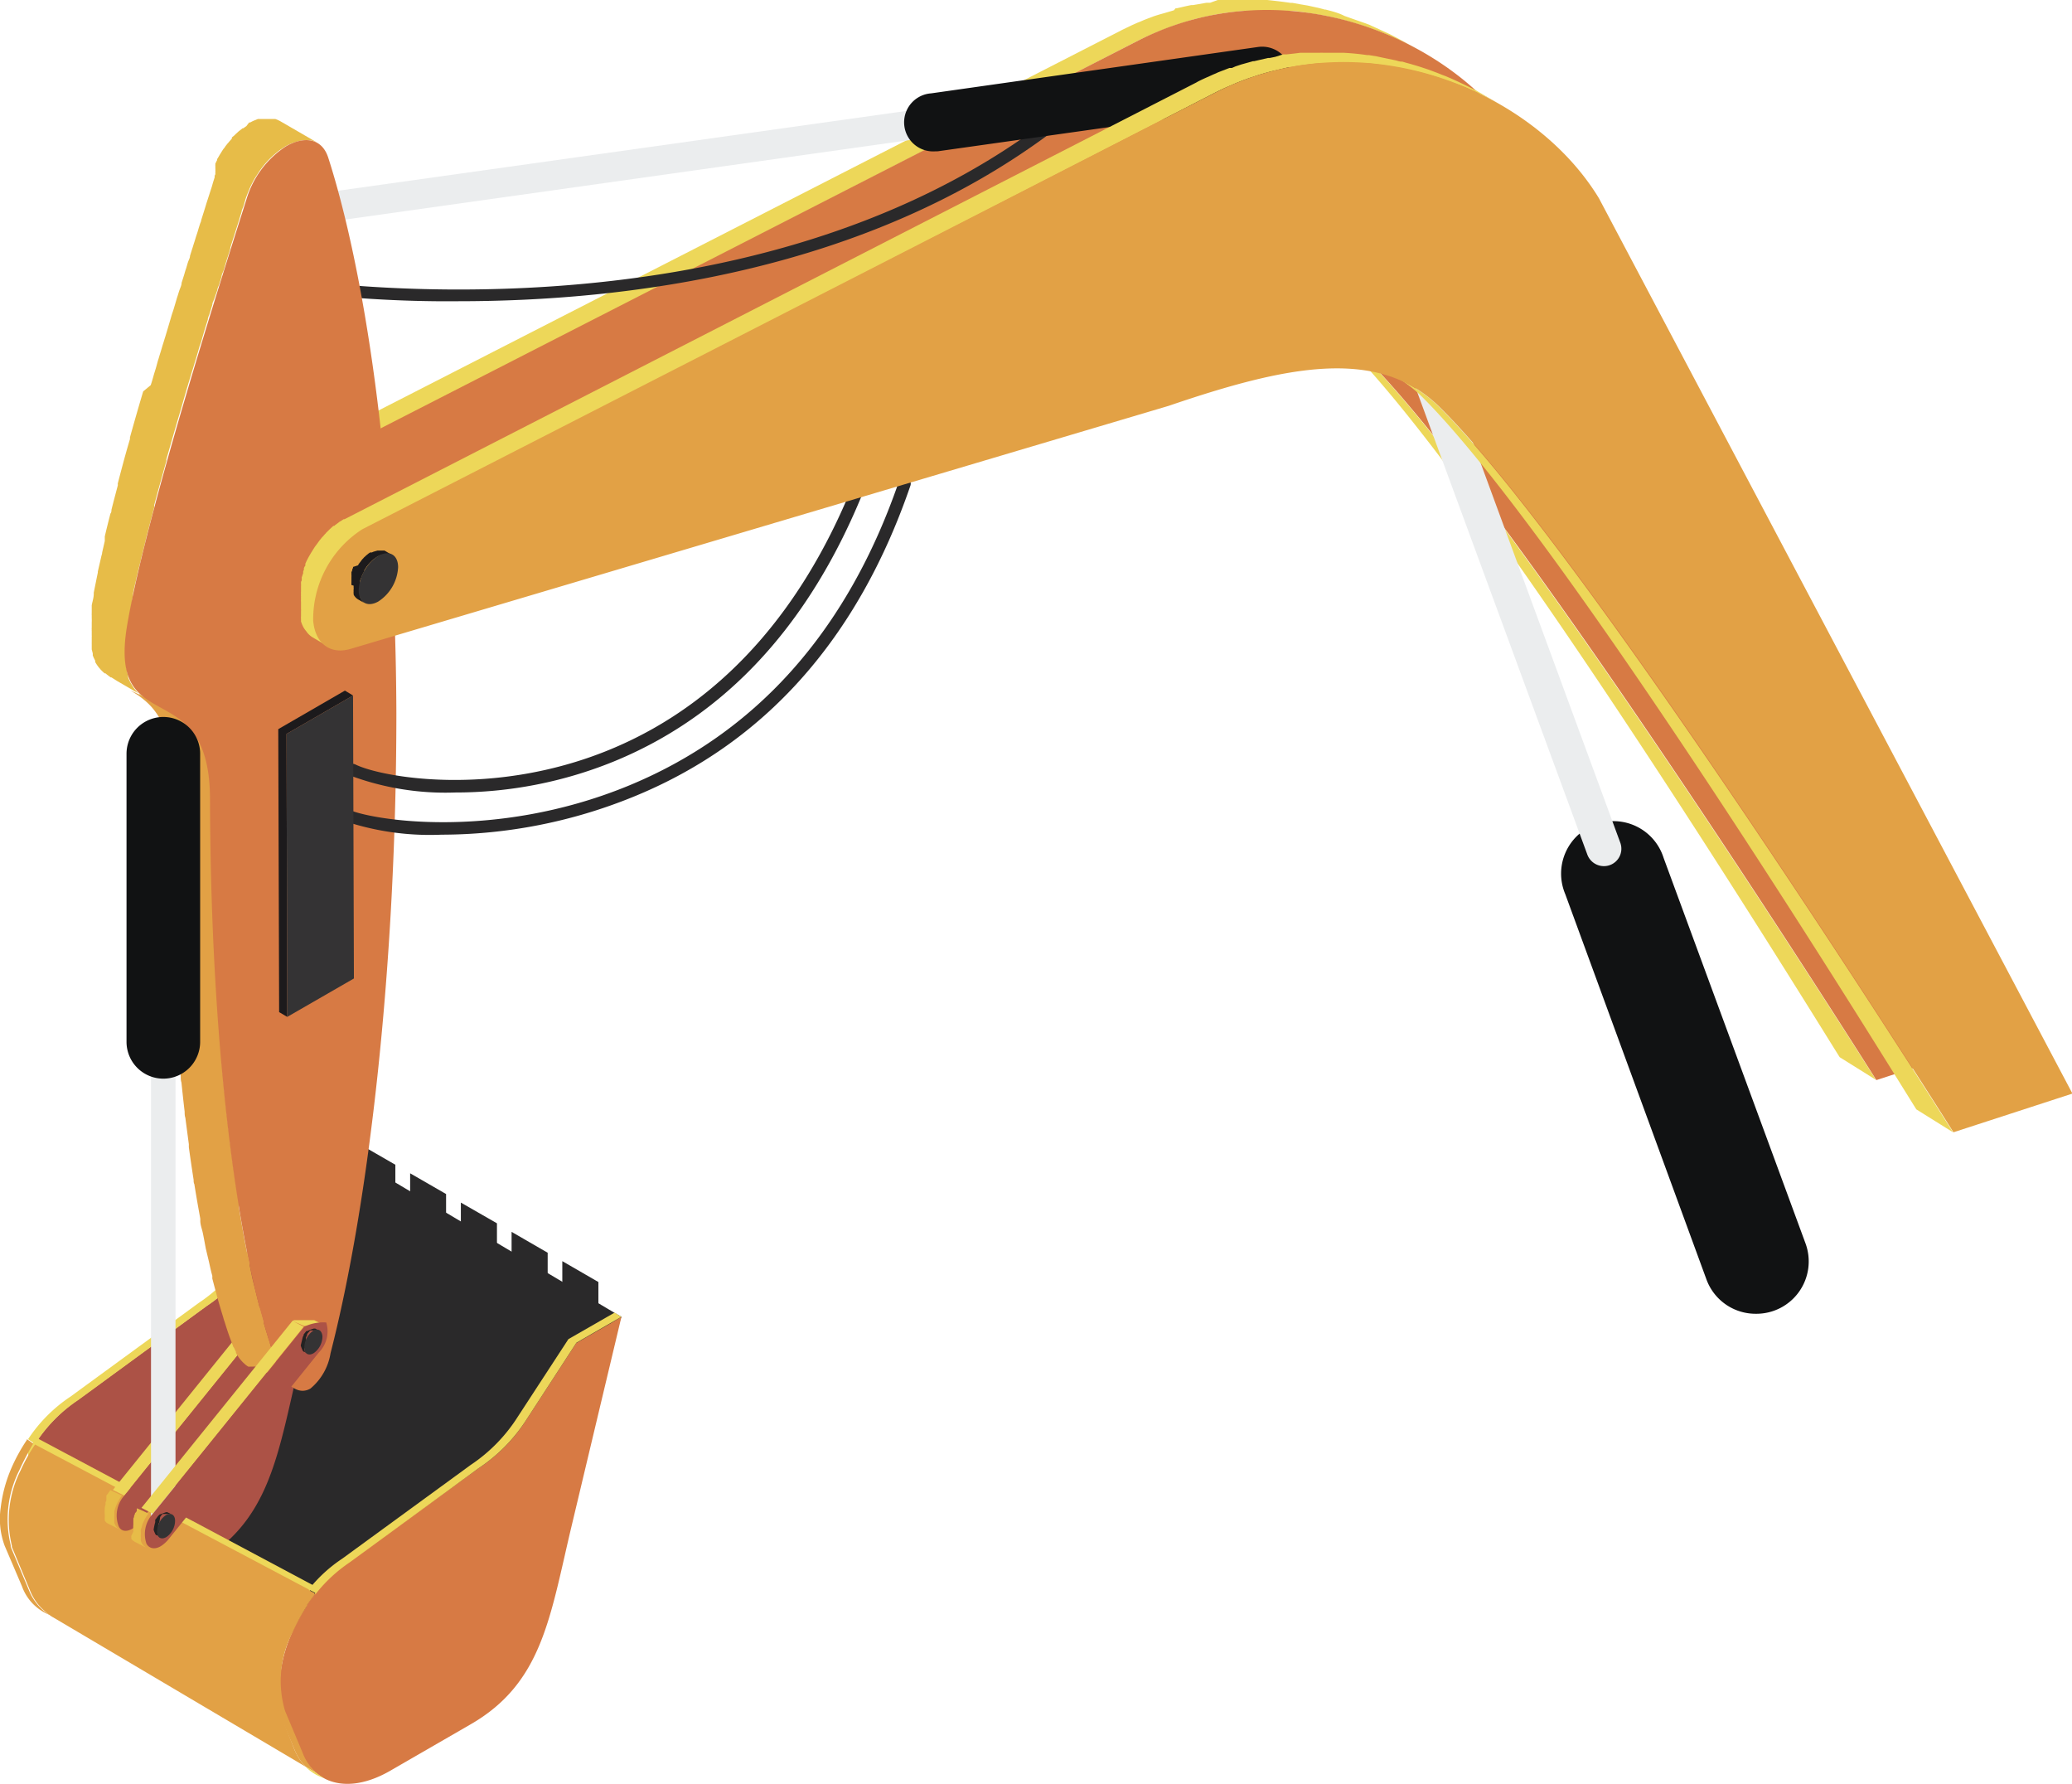 <svg xmlns="http://www.w3.org/2000/svg" viewBox="0 0 142.97 123.06"><g data-name="Calque 2"><g data-name="Calque 1"><path fill="#2a292a" d="M27.28 87.93L24.8 86.5v-7.58l2.48 1.43v7.58zm3.5 2.02l-2.48-1.43v-7.58l2.48 1.43v7.58zm3.51 2.03l-2.49-1.44v-7.58l2.49 1.43v7.59zm3.5 2.02l-2.49-1.44v-7.58l2.49 1.44V94zm3.5 2.02l-2.49-1.43V87l2.49 1.44v7.58z"/><path d="M42.88 90.84s-5 12.49-5.33 13.25-8.87 6.36-8.7 6.54-5.39 2.43-6.09 2.47a24.11 24.11 0 0 1-2.58-.47l-.59-.14c-3.48-.77-8.56-2.06-8.68-2.48-.18-.61 1.45-6.8 1.43-7.15s11.77-23.17 11.77-23.17l18.3 10.88z" fill="#2a292a"/><path d="M24.09 79.65L20.67 94c-1.31 5.49-1.85 9.67-5.24 12.56a10.87 10.87 0 0 1-1.72 1.2L8.15 111c-1.76 1-3.39 1.15-4.59.48L2.35 99.71l.09-.15a10.52 10.52 0 0 1 2.95-3l8.86-6.47a11.14 11.14 0 0 0 3.24-3.31L21 81.45l2.42-1.39z" fill="#ac5246"/><path d="M24.09 79.65L21 81.45l-3.52 5.35a11 11 0 0 1-3.23 3.31l-8.86 6.48a10.26 10.26 0 0 0-2.95 3c-.07 0-.5-.31-.5-.31a10.37 10.37 0 0 1 2.93-2.94l8.86-6.47a11.18 11.18 0 0 0 3.24-3.32l3.49-5.35 3.2-1.83z" fill="#edd759"/><path fill="#edd759" d="M2.49 99.17l19.16 10.21-1.49 1.88-17.2-6.32-1.06-4.79.59-.98z"/><path d="M3.52 111.44a3.32 3.32 0 0 1-2-2l-1.2-2.81A5.33 5.33 0 0 1 .05 104a9.69 9.69 0 0 1 .74-2.73 12.16 12.16 0 0 1 1.06-1.93v-.06a4.37 4.37 0 0 1 .44.31 19.82 19.82 0 0 0-.95 1.82 7.54 7.54 0 0 0-.6 5.19.94.94 0 0 0 0 .09.78.78 0 0 0 .05.14l1.19 2.83a3.61 3.61 0 0 0 .81 1.25 2.62 2.62 0 0 0 .73.53z" fill="#e2a145"/><path d="M20.3 120.65a3.76 3.76 0 0 0 .78 1.22L3.53 111.49a5.34 5.34 0 0 1-.66-.55 3.61 3.61 0 0 1-.81-1.25l-1.18-2.83-.06-.14a.94.94 0 0 1 0-.09 7.54 7.54 0 0 1 .6-5.19 11.69 11.69 0 0 1 1-1.79l13.05 6.91 5.87 3.11c-.21.26-.42.54-.61.83v.06a10.75 10.75 0 0 0-1.06 1.93 7.2 7.2 0 0 0-.48 5.33z" fill="#e2a145"/><path d="M22.68 122.81l-.79-.46a3.57 3.57 0 0 1-1-1.47l-1.19-2.83a7.27 7.27 0 0 1 .52-5.42 12.81 12.81 0 0 1 1-1.84v-.05c.17-.26.35-.49.52-.72z" fill="#e2a145"/><path d="M42.88 90.84l-3.42 14.35c-1.51 6.31-2 10.9-7 13.77l-5.56 3.21c-1.75 1-3.38 1.15-4.58.48a3.41 3.41 0 0 1-1.51-1.76l-1.18-2.84c-.76-1.84-.14-4.78 1.53-7.26v-.06a10.32 10.32 0 0 1 2.94-3l8.9-6.43a11.26 11.26 0 0 0 3.28-3.3l3.48-5.35 2.42-1.39z" fill="#d77a44"/><path d="M21.87 122.33l-.79-.46a3.76 3.76 0 0 1-.78-1.22l-1.19-2.83a7.2 7.2 0 0 1 .48-5.33 10.75 10.75 0 0 1 1.06-1.93v-.06c.19-.29.4-.57.61-.83l.45.23v.1c-.17.23-.35.46-.52.72v.05a12.81 12.81 0 0 0-1 1.84 7.27 7.27 0 0 0-.52 5.42l1.19 2.83a3.51 3.51 0 0 0 1.01 1.47z" fill="#e2a145"/><path d="M21.89 122.35a5.27 5.27 0 0 0 .46.31 3.13 3.13 0 0 1-1.27-.79l.79.46zm20.98-31.51l-3.1 1.79L36.28 98a11.39 11.39 0 0 1-3.28 3.3l-8.87 6.48a10.3 10.3 0 0 0-2.38 2.22v-.12l-.45-.23a10 10 0 0 1 2.32-2.13l8.87-6.47a11.18 11.18 0 0 0 3.24-3.32l3.49-5.35 3.19-1.83z" fill="#edd759"/><g style="isolation:isolate"><path d="M129.47 74.51l-2.53-1.58c-1.27-2-24-39.07-34.07-49.13A9.35 9.35 0 0 0 91 22.38l1.2.7a8.62 8.62 0 0 1 1.83 1.41c10.11 10.06 34.15 48 35.41 50z" fill="#edd759" style="isolation:isolate"/><path d="M80.93 1.79l.23-.08 1-.31.2-.06c.39-.1.77-.18 1.15-.26l.37-.08.81-.13.55-.06.67-.07h2.72q.81 0 1.62.15l.68.11.48.08.77.17.41.1.29.08c.38.1.75.21 1.12.33l.46.15.94.35.45.19.84.38.4.19c.4.2.79.41 1.18.63L97.09 3c-.38-.22-.78-.43-1.19-.64l-.39-.18-.85-.39-.17-.08-.27-.1-1-.35-.45-.16c-.32-.17-.69-.28-1.07-.38l-.23-.06h-.06L91 .55l-.78-.17-.48-.08-.55-.1h-.13C88.53.12 88 .06 87.44 0h-3.41l-.53.19h-.25l-.57.1-.36.06h-.12c-.32.06-.64.14-1 .22h-.08L81 .71l-.61.18L80 1l-.23.07-.18.06c-.25.1-.52.19-.77.3l-.16.07-.18.07-.36.16-.69.33-.11.06-58.83 30.1h-.07l-.14.09-.15.1-.14.1-.14.11-.08.06-.05.05a.69.69 0 0 0-.13.11l-.12.11-.11.1-.09.1-.09.09-.08.09-.1.1-.07.09a.39.39 0 0 0-.08.1l-.09.1a.44.44 0 0 1-.08.11 1.47 1.47 0 0 1-.1.13.36.36 0 0 1-.07.1.63.63 0 0 1-.08.11l-.24.38-.09.17a1.4 1.4 0 0 0-.1.16.78.78 0 0 0 0 .12.53.53 0 0 0-.06.1l-.05.11-.05.1v.11s0 .07-.05.1 0 .07 0 .11a1.17 1.17 0 0 1-.05.11.49.49 0 0 1 0 .12l-.05.12v.14a.58.58 0 0 0-.05.14l-.05.15v.28a2 2 0 0 0-.05.22 1.36 1.36 0 0 0 0 .17v.18a.88.88 0 0 1 0 .17v.35a1.09 1.09 0 0 0 0 .18v.53a27.3 27.3 0 0 0 0 .35 1.16 1.16 0 0 1 0 .18.14.14 0 0 1 0 .06v.13a1.18 1.18 0 0 0 .07.2l.09.17a1.34 1.34 0 0 0 .21.31.73.73 0 0 0 .1.13 1.39 1.39 0 0 0 .36.29l1.2.7a1.76 1.76 0 0 1-.37-.29l-.09-.13a2.69 2.69 0 0 1-.2-.27 3.45 3.45 0 0 1-.21-.51 3.62 3.62 0 0 1-.11-.63 5.17 5.17 0 0 1 0-.88 6 6 0 0 1 .16-.91 6.75 6.75 0 0 1 .29-.9 6.51 6.51 0 0 1 .4-.89 9.47 9.47 0 0 1 .51-.82 8.05 8.05 0 0 1 .6-.76 6.5 6.5 0 0 1 .66-.63 4.82 4.82 0 0 1 .73-.51L78.48 2.83c.39-.2.78-.37 1.16-.54l.18-.08q.56-.21 1.11-.42z" fill="#edd759"/><path d="M19.68 32.92l58.8-30.09c10-5.14 21.93-.37 26.56 7.26l32.64 61.75-8.21 2.67c-1.26-2-25.3-40-35.41-50-4.27-4.25-10.71-2.85-18.74-.11l-56.4 16.77c-1.41.41-2.45-.37-2.59-2a7.35 7.35 0 0 1 3.35-6.25z" fill="#d77a44"/></g><path d="M31.66 20.78A82.78 82.78 0 0 1 19.48 20a.41.41 0 0 1-.34-.49.41.41 0 0 1 .48-.34c.32.05 31.66 5.13 52.7-10.92a.42.42 0 1 1 .51.67C59.8 18.83 42.91 20.78 31.66 20.78z" fill="#2a292a"/><g style="isolation:isolate"><path d="M19.87 89.68a.83.83 0 0 0-.21.06l-.22.11-.78-.39h.08a1.43 1.43 0 0 1 .31-.12h.41l.78.39a.53.53 0 0 0-.18 0 .61.61 0 0 0-.19-.05z" fill="#b57649"/><path d="M19 90.27l-.79-.4.07-.07h.1c.05 0 0 0 0 0 .19-.15 1 .24 1 .24a1.74 1.74 0 0 0-.22.18 1.7 1.7 0 0 0-.16.05z" fill="#d09647"/><path fill="#edd759" d="M18.21 89.87l.79.4-10.42 12.9-.79-.39 10.42-12.91z"/><path d="M7.22 104.41v-.08c0-.49.06-.51.06-.53v-.12c0-.06.05-.15.06-.17v-.29s0-.1.08-.14l.06-.1.05-.06a7329634442651.23 7329634442651.23 0 0 0 .08-.12l.81.37a2 2 0 0 0-.18.25 2.6 2.6 0 0 0-.15.28 2.24 2.24 0 0 0-.12.29 1.72 1.72 0 0 0-.08.28v.28a1.13 1.13 0 0 0 0 .26 1.5 1.5 0 0 0 0 .24.72.72 0 0 0 .09.2l.09.12a1.13 1.13 0 0 0 .16.13l-.78-.4a.38.38 0 0 1-.13-.09l-.09-.1v-.14a.14.14 0 0 1 0-.06c0-.3 0-.3-.01-.3z" fill="#e7bc48"/><path d="M8.58 103.17L19 90.27a1.91 1.91 0 0 1 .44-.42c.42-.27.83-.25 1 .13a2.05 2.05 0 0 1-.43 2.08L9.64 105a1.94 1.94 0 0 1-.45.42c-.41.27-.83.25-1-.13a2.06 2.06 0 0 1 .39-2.12z" fill="#ac5246"/></g><path d="M121.14 90.63a3.61 3.61 0 0 1-3.39-2.36L108 61.67a3.62 3.62 0 1 1 6.79-2.49l9.79 26.59a3.61 3.61 0 0 1-3.4 4.86z" fill="#111213"/><path d="M110.67 59.75a1.22 1.22 0 0 1-1.14-.79L97.68 26.75a1.21 1.21 0 1 1 2.27-.83l11.85 32.21a1.2 1.2 0 0 1-1.13 1.62zM21.18 15.48a1 1 0 0 1-.14-2l42.6-5.98a1 1 0 0 1 .28 2l-42.6 6z" fill="#ebedee"/><path d="M64.53 10.44a2 2 0 0 1-.28-4l22.56-3.2a2 2 0 0 1 .56 4l-22.55 3.18a1.42 1.42 0 0 1-.29.02z" fill="#111213"/><g style="isolation:isolate"><path d="M17.72 94.27l2.59 1.51a1.6 1.6 0 0 1-.3-.23l-.08-.07c-.09-.09-.17-.2-.26-.31a4.78 4.78 0 0 1-.26-.42 2.56 2.56 0 0 1-.11-.24 3.89 3.89 0 0 1-.18-.41c-.17-.44-.33-.92-.49-1.41 0-.11-.07-.22-.1-.33-.12-.39-.24-.78-.36-1.2-.06-.19-.11-.4-.16-.6s-.18-.69-.27-1.06-.17-.69-.25-1-.13-.57-.19-.87l-.24-1.15-.18-.91c-.14-.77-.28-1.56-.41-2.38v-.3c-.12-.74-.23-1.48-.34-2.25s-.18-1.35-.27-2c0-.14 0-.28-.05-.42-.07-.65-.15-1.3-.22-2 0-.15 0-.3-.05-.45-.08-.76-.15-1.53-.22-2.32v-.58c-.05-.66-.11-1.33-.16-2v-.59c-.06-.83-.11-1.68-.16-2.53v-.51c0-.59-.06-1.19-.09-1.79-.06-1.19-.11-2.41-.14-3.64a1.34 1.34 0 0 1 0-.2c0-1.29-.07-2.61-.08-3.95v-3.23a.13.13 0 0 1 0-.06v-.54a1.11 1.11 0 0 0 0-.19v-.23a.68.68 0 0 0 0-.14v-.19a.59.59 0 0 1 0-.13v-.47l-.06-.19-.05-.2a1.36 1.36 0 0 0-.07-.18c0-.1-.07-.2-.11-.3v-.14l-.21-.42a4.65 4.65 0 0 0-.45-.66 4 4 0 0 0-.49-.51c-.19-.16-.36-.29-.53-.41l-.55-.35L9 47.63l.54.34c.18.13.35.26.52.41a4.62 4.62 0 0 1 .49.5 5.16 5.16 0 0 1 .43.61.25.25 0 0 0 0 .07q.11.19.21.42l.06.15a2.09 2.09 0 0 1 .11.3l.07.18c0 .06 0 .13.05.19a2.68 2.68 0 0 1 .07.27v.22l.06.3v.2c0 .11 0 .24.05.36s0 .13 0 .19v3.77c0 1.34 0 2.66.08 3.95a1.21 1.21 0 0 0 0 .19c0 1.24.08 2.45.14 3.64v.48c0 .45 0 .88.07 1.32v.5c.05.86.11 1.7.17 2.54v.58c0 .68.11 1.35.16 2v.92c.06.67.13 1.33.19 2 0 .16 0 .3.05.45.07.67.14 1.33.22 2 0 .14 0 .29.05.43.08.62.16 1.22.24 1.82v.21q.16 1.16.33 2.25c0 .1 0 .2.05.3.13.82.27 1.61.41 2.38v.14c0 .27.1.52.16.78s.15.77.22 1.14l.21.88c.08.35.15.7.24 1v.19c.08.3.15.58.23.86s.1.41.16.6c.12.42.24.82.36 1.21a3 3 0 0 0 .1.32c.16.52.32 1 .49 1.42a1.8 1.8 0 0 0 .08.21c0 .08.07.13.1.2a2.4 2.4 0 0 0 .11.23.59.59 0 0 0 0 .08c.07.12.13.22.2.32a3.63 3.63 0 0 0 .28.33l.08.07a1.33 1.33 0 0 0 .3.23z" fill="#e2a145"/><path d="M20.34 9.82a2.42 2.42 0 0 1 .56-.14 2.23 2.23 0 0 1 .52 0 1.66 1.66 0 0 1 .49.17l-2.59-1.5-.16-.08-.16-.06h-1.21l-.14.06-.13.05-.13.06-.13.07h-.07L17 8.7l-.13.09-.08.06h-.05l-.13.1-.13.1-.11.1-.11.1-.1.1-.16.13v.08l-.08.09-.07.08-.07.08a.27.27 0 0 1-.07.08l-.07.09-.08.1-.07.11a1.09 1.09 0 0 0-.13.17l-.07.11-.06.1-.07.11-.11.19-.07.11v.07a.59.59 0 0 0-.07.14l-.05.09v.09a.36.36 0 0 0 0 .09v.17a.48.48 0 0 1 0 .12.36.36 0 0 1 0 .11v.12s0 .09-.05.13v.13c-.06.18-.11.34-.16.52s-.07.23-.11.35l-.09.28-.2.62c-.11.37-.24.77-.37 1.19 0 .08-.05.16-.08.25s-.1.32-.15.49-.07.22-.11.34-.09.3-.14.45-.09.3-.14.44l-.15.48c0 .14-.08.27-.13.41s-.1.35-.16.52-.09.31-.14.46l-.15.47c0 .18-.1.36-.16.54s-.1.33-.16.5l-.15.51c-.05.17-.1.34-.16.51s-.11.37-.17.56l-.15.51-.18.6c-.05.15-.09.3-.14.45s-.13.44-.2.66-.09.31-.14.46-.11.4-.17.6-.11.35-.16.53-.12.42-.19.63l-.52.43c-.32 1.07-.62 2.12-.91 3.16a.53.53 0 0 0 0 .12c-.3 1-.58 2.06-.84 3.06a.19.19 0 0 0 0 .08v.06c-.15.57-.3 1.13-.44 1.69 0 .08 0 .17-.07.26-.14.54-.27 1.06-.39 1.58v.31l-.18.79c0 .1-.05.21-.07.32-.08.35-.16.69-.23 1a.56.56 0 0 1 0 .07c-.1.48-.19.94-.28 1.38v.07c0 .3-.1.56-.14.81v.52a.17.17 0 0 0 0 .07.38.38 0 0 0 0 .1v.2a2.46 2.46 0 0 1 0 .28v.36a.85.85 0 0 0 0 .16.13.13 0 0 0 0 .06v.33a.28.28 0 0 1 0 .09v.41a.38.38 0 0 0 0 .08v.38l.07.27a.82.82 0 0 1 0 .14l.06.15.11.22v.09a2.67 2.67 0 0 0 .28.41.15.15 0 0 1 .05.06 3.11 3.11 0 0 0 .32.31h.06c.11.1.24.19.36.28h.05l.41.26 2.59 1.5c-.14-.08-.28-.16-.41-.25L9.79 48h-.06a3.22 3.22 0 0 1-.32-.32l-.05-.06a2.7 2.7 0 0 1-.27-.39L9 47.08l-.09-.18a1.34 1.34 0 0 1-.07-.18 1.17 1.17 0 0 0 0-.11 2.81 2.81 0 0 1-.08-.31v-.07l-.06-.3a3.66 3.66 0 0 1 0-.42v-.98c0-.17 0-.35.05-.52s0-.07 0-.11.05-.38.08-.58.09-.51.14-.78v-.1L9.18 41v-.06c.07-.34.15-.68.23-1 0-.1.05-.21.07-.32s.12-.52.19-.78.05-.21.07-.32c.13-.51.26-1 .39-1.58l.07-.25c.14-.55.29-1.12.44-1.69a.83.83 0 0 1 0-.15c.26-1 .55-2 .84-3.06a.36.36 0 0 0 0-.1c.3-1.05.6-2.1.91-3.15l.12-.4.19-.67.15-.51.18-.61.15-.49c.06-.21.13-.41.19-.62s.09-.3.14-.46.13-.43.19-.65.08-.27.13-.4.13-.43.19-.64.09-.31.14-.47l.18-.57c0-.15.09-.29.13-.43l.18-.59c0-.14.08-.27.13-.4L15 20c0-.11.07-.23.11-.34l.18-.57c0-.13.07-.26.12-.38s.11-.37.17-.56.05-.18.08-.26c.08-.25.16-.49.23-.73v-.06c.08-.27.16-.52.24-.76.17-.54.32-1 .45-1.44l.09-.28c0-.11.07-.23.11-.34s.11-.35.15-.5.15-.42.23-.62a6.28 6.28 0 0 1 .27-.58 4.53 4.53 0 0 1 .29-.49l.07-.11a4.67 4.67 0 0 1 .3-.43 5.973 5.973 0 0 1 .78-.84c.14-.12.27-.23.4-.33l.42-.28a4.36 4.36 0 0 1 .59-.27z" fill="#e7bc48"/><path d="M19.74 10.09c1.24-.71 2.47-.58 2.91.79 2.41 7.48 4.65 21.25 4.7 38.33 0 17.37-1.88 33.79-4.54 44.13a4 4 0 0 1-1.39 2.45c-.83.48-1.75-.2-2.3-1.69-2.72-7.23-4.58-21.58-4.63-38.95 0-8.84-7-4-5.74-11.88C10 35.7 15.42 18.76 17 13.77a6.62 6.62 0 0 1 2.74-3.68z" fill="#d77a44"/></g><path d="M31.4 54.67a18.82 18.82 0 0 1-7.24-1.17.42.42 0 0 1-.19-.57.41.41 0 0 1 .56-.19c1.74.86 9.4 2.3 17.48-1S56.18 41.41 59.76 31a.42.42 0 0 1 .54-.26.41.41 0 0 1 .26.53c-3.66 10.67-9.8 17.83-18.23 21.27a29 29 0 0 1-10.93 2.13z" fill="#2a292a"/><path d="M30.46 57.58a18.61 18.61 0 0 1-6.87-1 .44.44 0 0 1-.19-.58.42.42 0 0 1 .57-.19c1.47.74 10.05 2.21 19.33-1.58 8.87-3.63 15.17-10.7 18.72-21a.42.42 0 1 1 .8.27C59.19 44.08 52.73 51.32 43.62 55a35.2 35.2 0 0 1-13.16 2.58z" fill="#2a292a"/><path d="M11.27 105.93a.85.85 0 0 1-.85-.85v-36a.85.85 0 0 1 1.69 0v36a.85.85 0 0 1-.84.85z" fill="#ebedee"/><path d="M11.27 74.41a2.54 2.54 0 0 1-2.54-2.54V52a2.54 2.54 0 0 1 5.08 0v19.87a2.54 2.54 0 0 1-2.54 2.54z" fill="#111213"/><g style="isolation:isolate"><path d="M20.18 91.12l.13-.05h1.37l.79.4h-1.5zm0 0l.78.4-10.41 12.9-.79-.4 10.42-12.9z" fill="#edd759"/><path d="M9.2 105.66a.39.39 0 0 1 0-.09 2.59 2.59 0 0 1 0-.4v-.18a.9.9 0 0 0 0-.12.36.36 0 0 0 0-.11l.05-.11v-.07l.05-.11s0-.1.08-.14l.06-.1v-.12a.21.21 0 0 1 0-.06 7.43 7.43 0 0 1 .81.37 1.44 1.44 0 0 0-.18.25 2.6 2.6 0 0 0-.15.28 1.78 1.78 0 0 0-.12.29c0 .09-.06.19-.08.28s0 .19 0 .28a1.13 1.13 0 0 0 0 .26 1.57 1.57 0 0 0 0 .23 1 1 0 0 0 .09.21l.09.11.16.14-.78-.4-.13-.09-.09-.1v-.15a.14.14 0 0 1 0-.06z" fill="#e7bc48"/><path d="M10.55 104.42L21 91.52a3 3 0 0 1 1.51-.29A2.07 2.07 0 0 1 22 93.3l-10.39 12.91a2.39 2.39 0 0 1-.45.41c-.41.28-.83.25-1.05-.12a2.06 2.06 0 0 1 .44-2.08z" fill="#ac5246"/></g><g style="isolation:isolate"><path d="M20.75 92.82c.14-.58.14-.58.15-.6a.24.24 0 0 1 .05-.09v-.07l.15-.19a.2.2 0 0 1 .05-.05h.06a2.7 2.7 0 0 1 .44-.17h.1l.24.13h-.15a.54.54 0 0 0-.18 0h-.25l-.06.06-.05.06-.06.07-.05.07a.43.43 0 0 0 0 .07c-.06.11-.07.14-.08.16s0 0 0 .08v.08a2055142501987.44 2055142501987.44 0 0 1 0 .16.28.28 0 0 0 0 .09V93a.2.2 0 0 1-.11 0v.07a.33.33 0 0 0 0 .06c.06.12.08.14.1.15l.06.06-.16-.09h-.05l-.06-.07a2.41 2.41 0 0 1-.14-.36z" fill="#232222"/><path d="M21.57 91.83A1.43 1.43 0 0 0 21 93c0 .41.33.56.67.33a1.42 1.42 0 0 0 .58-1.14c-.04-.44-.33-.59-.68-.36z" fill="#343334"/></g><g style="isolation:isolate"><path d="M10.6 105.54a3.66 3.66 0 0 1 .11-.53.59.59 0 0 0 0-.07v-.1c0-.02 0 0 .05-.06l.14-.19.11-.11.44-.16h.1l.24.12h-.58l-.06.07a1142723906318.78 1142723906318.78 0 0 0-.1.14L11 105l-.08.16v.08a.34.34 0 0 1 0 .08v.48a.64.64 0 0 0 0 .07.58.58 0 0 0 .1.16h.07l-.24-.12h-.06l-.06-.06a2.62 2.62 0 0 1-.13-.31z" fill="#232222"/><path d="M11.42 104.54a1.39 1.39 0 0 0-.58 1.15c0 .41.32.55.66.33a1.38 1.38 0 0 0 .58-1.15c-.02-.4-.32-.55-.66-.33z" fill="#343334"/></g><g style="isolation:isolate"><path d="M134.76 78.11l-2.53-1.58c-1.27-2-24-39.08-34.08-49.13a9 9 0 0 0-1.83-1.4l1.19.69a9 9 0 0 1 1.83 1.42c10.12 10.06 34.16 48 35.42 50z" fill="#edd759" style="isolation:isolate"/><path d="M102.38 6.55c-.38-.23-.78-.44-1.19-.64l-.4-.19c-.27-.13-.55-.26-.84-.38l-.18-.08-.27-.1c-.31-.13-.62-.24-.94-.36l-.45-.15c-.37-.12-.74-.23-1.12-.33l-.23-.07h-.07c-.13 0-.27-.06-.4-.09L95.51 4 95 3.89l-.55-.09h-.13c-.53-.08-1.08-.13-1.62-.16h-1.4a1.62 1.62 0 0 0-.22 0h-1.35l-.4.05-.54.06h-.25l-.54.17-.39.08h-.12l-.95.22h-.08l-.21.06-.61.17-.39.13-.25.11h-.17l-.78.3-.17.08-.17.07-.35.16c-.24.1-.47.21-.69.32l-.12.07-58.78 30.13h-.06l-.14.09-.15.09-.14.11-.14.1-.08.07H23l-.12.11-.12.11-.11.11-.09.09a.41.41 0 0 0-.09.1l-.08.08-.09.11-.09.09-.07.09-.09.11-.08.11-.1.14-.07.09-.08.11-.24.38-.1.17-.09.16-.06.11a.39.39 0 0 1-.06.11.54.54 0 0 1-.05.11.54.54 0 0 1-.05.11 1 1 0 0 0 0 .1s0 .07-.05.1l-.05.11v.11l-.05.12v.12l-.05.14a.78.78 0 0 1-.05.14v.15c0 .05 0 .11-.05.16v.12a1.49 1.49 0 0 1 0 .22v.35a1.1 1.1 0 0 0 0 .18.88.88 0 0 0 0 .16 1.21 1.21 0 0 0 0 .18 1.09 1.09 0 0 0 0 .18V42a.91.91 0 0 1 0 .17v.35a.85.85 0 0 0 0 .17.64.64 0 0 0 0 .07v.12l.08.21.08.17a2.15 2.15 0 0 0 .22.31.64.64 0 0 0 .1.13 1.39 1.39 0 0 0 .36.29l1.19.7a1.69 1.69 0 0 1-.36-.3.58.58 0 0 1-.1-.12 1.73 1.73 0 0 1-.19-.28 2.33 2.33 0 0 1-.21-.5 3.67 3.67 0 0 1-.12-.63 5.18 5.18 0 0 1 0-.88 7 7 0 0 1 .45-1.82 7 7 0 0 1 .4-.88 9.41 9.41 0 0 1 .5-.82 7 7 0 0 1 .61-.76 6.61 6.61 0 0 1 .66-.64 5.3 5.3 0 0 1 .72-.51L83.77 6.43c.39-.2.77-.38 1.16-.54l.18-.08c.37-.16.74-.3 1.11-.43l.22-.07c.34-.12.67-.22 1-.31l.21-.06 1.15-.27.36-.06c.27-.05.54-.1.82-.13l.54-.07.68-.06h2.72c.55 0 1.09.09 1.63.16l.67.11.48.08.78.17.41.09.29.08c.38.1.75.21 1.12.33l.45.16c.32.11.64.22 1 .35l.45.18.84.38.39.19c.41.21.81.42 1.19.64z" fill="#edd759"/><path d="M25 36.51L83.77 6.43c10-5.15 21.93-.38 26.56 7.25L143 75.44l-8.21 2.67c-1.26-2-25.3-40-35.42-50-4.27-4.25-10.7-2.85-18.74-.11L24.2 44.76c-1.41.42-2.45-.36-2.59-1.94A7.39 7.39 0 0 1 25 36.51z" fill="#e2a145"/></g><path d="M24.25 40.36v-.07a1.09 1.09 0 0 1 0-.13v-.35a.83.83 0 0 0 0-.14v-.14a.33.33 0 0 1 0-.06l.06-.14v-.07l.05-.08v-.07l.34-.11a.41.41 0 0 0 .05-.09l.1-.13.06-.08.05-.07.05-.06.06-.06.05-.06.06-.05.06-.06.06-.05.12-.1.12-.08h.12l.11-.05.28-.08h.48l.49.29h-.69l-.13.05-.15.07-.13.09-.14.1-.12.11-.13.13-.13.14a1.34 1.34 0 0 1-.11.14l-.09.14-.06.09a.43.43 0 0 0 0 .07l-.09.16a1.22 1.22 0 0 0-.08.17c0 .06-.05.12-.07.17l-.06.17v1.1l.05.11a.54.54 0 0 0 .06.11l.09.12a.54.54 0 0 0 .14.11l-.49-.28-.12-.09-.12-.14-.05-.1v-.08a.51.51 0 0 1 0-.14.53.53 0 0 1 0-.13.46.46 0 0 0 0-.13v-.13z" fill="#1c1a1c"/><path d="M26.1 38.35a3 3 0 0 0-1.35 2.36c0 .86.61 1.21 1.36.78a3 3 0 0 0 1.36-2.36c0-.86-.61-1.21-1.37-.78z" fill="#343334"/><g style="isolation:isolate"><path fill="#1c1a1c" d="M24.36 47.98l-.56-.34-4.6 2.66.06 19.52.56.33-.05-19.52 4.59-2.65z"/><path fill="#343334" d="M24.36 47.98l.06 19.52-4.6 2.65-.05-19.52 4.59-2.65z"/></g></g></g></svg>